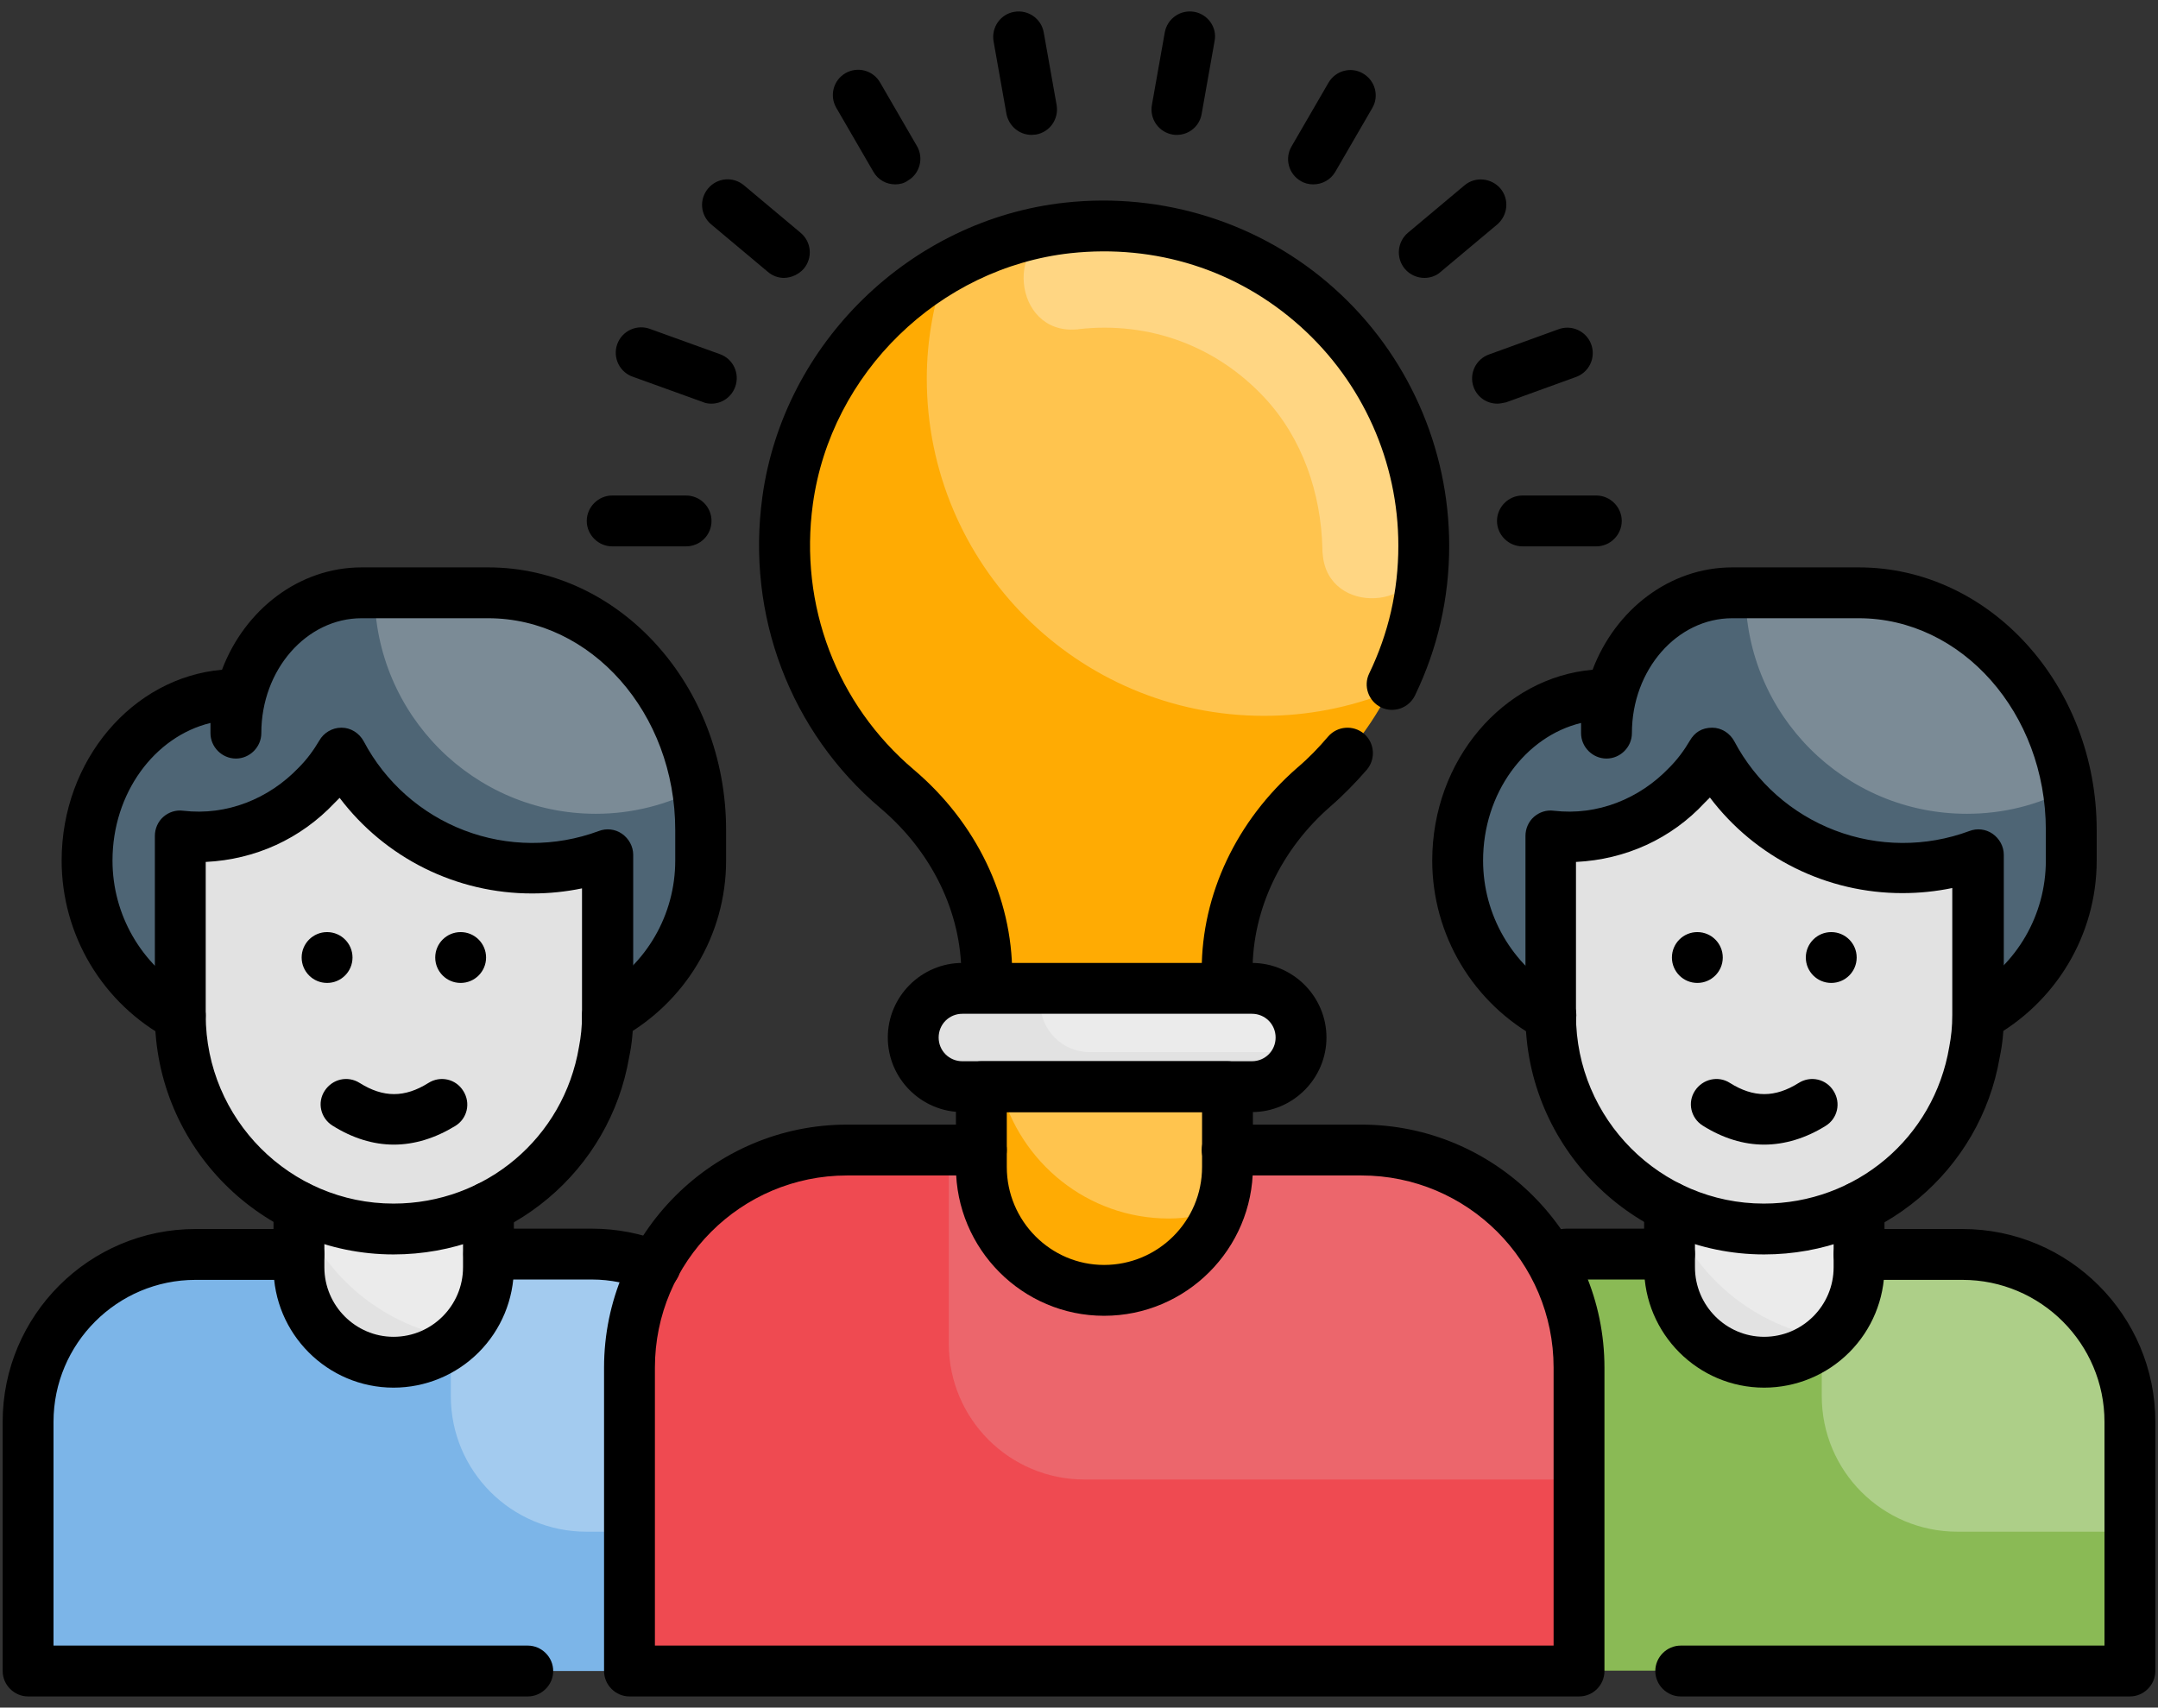<svg width="163" height="129" viewBox="0 0 163 129" fill="none" xmlns="http://www.w3.org/2000/svg">
<rect x="0" y="0" width="163" height="129" fill="#333333" stroke="none"/>
<path d="M45.882 76.689C45.882 77.636 45.805 78.532 45.626 79.428C44.993 83.186 43.048 86.596 40.136 89.053C37.224 91.511 33.535 92.855 29.724 92.846C20.814 92.846 13.618 85.625 13.618 76.689V63.143C14.028 63.194 14.412 63.22 14.822 63.22C18.432 63.22 21.659 61.709 23.937 59.302C24.68 58.559 25.269 57.74 25.781 56.869C27.631 60.375 30.694 63.087 34.397 64.501C38.101 65.914 42.192 65.932 45.907 64.551V76.689H45.882Z" fill="#E2E2E2"/>
<path d="M29.724 92.846C27.164 92.846 24.731 92.231 22.58 91.156V95.714C22.58 97.612 23.334 99.432 24.677 100.775C26.019 102.117 27.839 102.871 29.737 102.871C31.635 102.871 33.456 102.117 34.798 100.775C36.14 99.432 36.894 97.612 36.894 95.714V91.156C34.743 92.257 32.311 92.846 29.724 92.846Z" fill="#E2E2E2"/>
<path d="M36.869 44.758H27.318C22.094 44.758 17.818 49.495 17.818 55.359V52.465C11.595 52.465 6.577 58.073 6.577 65.012C6.579 67.431 7.237 69.805 8.481 71.879C9.726 73.953 11.51 75.651 13.644 76.791V63.169C14.054 63.22 14.438 63.245 14.847 63.245C18.458 63.245 21.684 61.735 23.963 59.328C24.706 58.585 25.295 57.766 25.807 56.895C27.657 60.401 30.72 63.113 34.423 64.526C38.127 65.94 42.218 65.958 45.933 64.577V76.817C48.063 75.675 49.844 73.976 51.084 71.902C52.324 69.827 52.978 67.455 52.975 65.038V62.733C52.924 52.772 45.728 44.758 36.869 44.758Z" fill="#4E6575"/>
<path d="M149.407 76.689C149.407 77.636 149.33 78.532 149.151 79.428C148.519 83.186 146.573 86.596 143.661 89.053C140.749 91.511 137.06 92.855 133.25 92.846C124.339 92.846 117.144 85.625 117.144 76.689V63.143C117.553 63.194 117.937 63.22 118.347 63.22C121.957 63.22 125.184 61.709 127.463 59.302C128.205 58.559 128.794 57.74 129.306 56.869C131.157 60.375 134.22 63.087 137.923 64.501C141.626 65.914 145.717 65.932 149.433 64.551V76.689H149.407Z" fill="#E2E2E2"/>
<path d="M133.25 92.846C130.689 92.846 128.257 92.231 126.106 91.156V95.714C126.106 97.612 126.86 99.432 128.202 100.775C129.544 102.117 131.364 102.871 133.263 102.871C135.161 102.871 136.981 102.117 138.323 100.775C139.665 99.432 140.42 97.612 140.42 95.714V91.156C138.243 92.257 135.81 92.846 133.25 92.846Z" fill="#E2E2E2"/>
<path d="M140.368 44.758H130.817C125.593 44.758 121.317 49.495 121.317 55.359V52.465C115.095 52.465 110.076 58.073 110.076 65.012C110.078 67.431 110.736 69.805 111.981 71.879C113.226 73.953 115.01 75.651 117.143 76.791V63.169C117.553 63.22 117.937 63.245 118.347 63.245C121.957 63.245 125.184 61.735 127.463 59.328C128.205 58.585 128.794 57.766 129.306 56.895C131.157 60.401 134.219 63.113 137.923 64.526C141.626 65.94 145.717 65.958 149.433 64.577V76.817C151.563 75.675 153.343 73.976 154.583 71.902C155.824 69.827 156.477 67.455 156.474 65.038V62.733C156.449 52.772 149.253 44.758 140.368 44.758Z" fill="#4E6575"/>
<path d="M74.126 82.091V88.16C74.126 93.307 78.274 97.481 83.395 97.481C88.542 97.481 92.716 93.332 92.716 88.16V82.091H74.126Z" fill="#FFAB03"/>
<path d="M102.83 86.88H92.69V88.16C92.69 93.307 88.542 97.481 83.369 97.481C78.248 97.481 74.1 93.332 74.1 88.16V86.88H63.96C54.87 86.88 47.521 94.229 47.521 103.319V126.236H119.269V103.319C119.269 94.229 111.92 86.88 102.83 86.88Z" fill="#EF4A51"/>
<path d="M119.269 103.319C119.269 94.229 111.92 86.88 102.83 86.88H92.69V88.16C92.69 93.307 88.542 97.481 83.369 97.481C78.248 97.481 74.1 93.332 74.1 88.16V86.88H71.795C71.718 87.52 71.667 88.16 71.667 88.8V101.526C71.667 107.185 76.251 111.769 81.91 111.769H119.243V103.319H119.269Z" fill="#E2E2E2" fill-opacity="0.188"/>
<path d="M94.559 74.666H72.692C71.731 74.701 70.821 75.108 70.154 75.8C69.487 76.493 69.114 77.417 69.114 78.379C69.114 79.34 69.487 80.264 70.154 80.957C70.821 81.649 71.731 82.056 72.692 82.091H94.559C95.52 82.056 96.43 81.649 97.097 80.957C97.764 80.264 98.137 79.34 98.137 78.379C98.137 77.417 97.764 76.493 97.097 75.8C96.43 75.108 95.52 74.701 94.559 74.666Z" fill="#E2E2E2"/>
<path d="M107.567 41.224C107.567 26.987 95.225 15.618 80.655 17.231C69.849 18.435 60.99 27.038 59.504 37.819C58.301 46.55 61.783 54.514 67.801 59.609C71.949 63.143 74.561 68.162 74.561 73.616V74.666H92.716V73.283C92.716 67.906 95.225 62.964 99.271 59.43C101.878 57.168 103.968 54.371 105.4 51.23C106.831 48.089 107.57 44.676 107.567 41.224Z" fill="#FFAB03"/>
<path d="M148.229 94.741H140.42V95.739C140.42 97.638 139.665 99.458 138.323 100.8C136.981 102.142 135.161 102.896 133.263 102.896C131.364 102.896 129.544 102.142 128.202 100.8C126.86 99.458 126.106 97.638 126.106 95.739V94.741H118.296C117.835 94.741 117.348 94.766 116.913 94.818C118.424 97.301 119.295 100.195 119.295 103.293V126.211H105.646H160.879V107.39C160.879 100.425 155.22 94.741 148.229 94.741Z" fill="#8ABA55"/>
<path d="M47.546 103.319C47.546 100.553 48.238 97.967 49.441 95.663C47.981 95.074 46.394 94.741 44.73 94.741H36.92V95.739C36.92 96.679 36.735 97.61 36.375 98.478C36.015 99.347 35.488 100.136 34.824 100.8C34.159 101.465 33.37 101.992 32.502 102.352C31.633 102.711 30.703 102.896 29.763 102.896C28.823 102.896 27.892 102.711 27.024 102.352C26.156 101.992 25.367 101.465 24.702 100.8C24.038 100.136 23.51 99.347 23.151 98.478C22.791 97.61 22.606 96.679 22.606 95.739V94.741H14.771C7.78 94.741 2.121 100.425 2.121 107.416V126.236H47.546V103.319Z" fill="#7CB5E8"/>
<path opacity="0.3" d="M94.559 74.666H78.76C78.658 75.024 78.581 75.383 78.581 75.767C78.581 77.815 80.245 79.48 82.294 79.48H98.093C98.195 79.121 98.272 78.763 98.272 78.379C98.272 76.33 96.608 74.666 94.559 74.666ZM88.286 92.052C89.617 92.052 90.872 91.796 92.075 91.438C92.459 90.413 92.69 89.338 92.69 88.186V82.117H75.559C77.019 87.802 82.14 92.052 88.286 92.052ZM80.655 17.231C77.352 17.59 74.228 18.665 71.437 20.253C70.541 22.865 70.003 25.656 70.003 28.6C70.003 42.658 81.398 54.078 95.481 54.078C98.784 54.078 101.959 53.438 104.853 52.286C106.631 48.879 107.562 45.093 107.567 41.25C107.567 26.987 95.225 15.618 80.655 17.231Z" fill="white"/>
<path opacity="0.3" d="M148.562 61.478C151.328 61.478 153.914 60.813 156.193 59.609C154.887 51.185 148.306 44.758 140.368 44.758H131.842C131.842 54.002 139.319 61.478 148.562 61.478Z" fill="#E2E2E2"/>
<path opacity="0.3" d="M148.229 94.741H140.419V95.739C140.419 98.07 139.318 100.092 137.603 101.398V105.47C137.603 111.129 142.186 115.712 147.845 115.712H160.879V107.416C160.879 100.425 155.22 94.741 148.229 94.741Z" fill="white"/>
<path opacity="0.3" d="M140.42 91.181C138.198 92.294 135.747 92.873 133.263 92.873C130.778 92.873 128.327 92.294 126.106 91.181V91.361C128.001 96.431 132.507 100.22 138.013 101.091C139.472 99.785 140.42 97.89 140.42 95.765V91.181Z" fill="white"/>
<path opacity="0.3" d="M45.011 61.478C47.777 61.478 50.363 60.787 52.667 59.609C51.362 51.185 44.781 44.758 36.843 44.758H28.291C28.316 54.002 35.793 61.478 45.011 61.478Z" fill="#E2E2E2"/>
<path opacity="0.3" d="M36.894 94.741V95.739C36.894 98.07 35.768 100.118 34.052 101.424V105.47C34.052 111.129 38.636 115.712 44.294 115.712H47.521V103.319C47.521 100.553 48.212 97.967 49.416 95.663C47.956 95.074 46.368 94.741 44.704 94.741H36.894Z" fill="white"/>
<path opacity="0.3" d="M22.58 91.181V91.412C23.54 93.929 25.146 96.148 27.236 97.847C29.326 99.547 31.827 100.665 34.487 101.091C35.947 99.785 36.894 97.89 36.894 95.765V91.207C34.743 92.283 32.311 92.897 29.724 92.897C27.164 92.846 24.731 92.231 22.58 91.181ZM80.655 17.231H80.578C75.79 17.769 76.481 25.271 81.295 24.887C81.372 24.887 81.423 24.887 81.5 24.862C86.8 24.273 91.845 26.116 95.506 30.034C98.374 33.107 99.783 37.255 99.885 41.455C99.885 41.608 99.885 41.736 99.911 41.89C100.295 46.55 107.516 46.166 107.567 41.48V41.224C107.567 26.987 95.225 15.618 80.655 17.231Z" fill="white"/>
<path d="M29.724 94.766C19.789 94.766 11.698 86.649 11.698 76.689V63.143C11.698 62.605 11.928 62.067 12.338 61.709C12.748 61.35 13.285 61.171 13.849 61.248C17.126 61.632 20.301 60.352 22.555 57.996C23.169 57.382 23.681 56.69 24.117 55.948C24.45 55.359 25.09 54.974 25.781 54.974H25.807C26.498 54.974 27.138 55.384 27.471 55.999C29.103 59.09 31.802 61.482 35.067 62.73C38.331 63.979 41.938 63.998 45.216 62.784C45.805 62.554 46.471 62.631 46.983 62.989C47.495 63.348 47.828 63.937 47.828 64.577V76.74C47.828 77.892 47.725 78.916 47.521 79.864C46.061 88.442 38.584 94.766 29.724 94.766ZM15.539 65.115V76.689C15.539 84.549 21.915 90.925 29.724 90.925C36.689 90.925 42.579 85.958 43.731 79.096C43.885 78.302 43.961 77.559 43.961 76.689V67.112C42.732 67.368 41.478 67.496 40.197 67.496C37.38 67.5 34.599 66.85 32.075 65.597C29.552 64.344 27.353 62.522 25.653 60.275L25.269 60.659C22.708 63.373 19.277 64.935 15.539 65.115Z" fill="black"/>
<path d="M29.725 104.83C24.731 104.83 20.66 100.758 20.66 95.739V91.181C20.66 90.132 21.531 89.261 22.581 89.261C23.63 89.261 24.501 90.132 24.501 91.181V95.739C24.501 98.633 26.857 100.989 29.725 100.989C32.618 100.989 34.974 98.633 34.974 95.739V91.181C34.974 90.132 35.844 89.261 36.894 89.261C37.944 89.261 38.815 90.132 38.815 91.181V95.739C38.815 98.15 37.857 100.462 36.152 102.167C34.448 103.872 32.135 104.83 29.725 104.83ZM45.882 78.686C45.538 78.683 45.201 78.586 44.909 78.404C44.59 78.218 44.332 77.943 44.165 77.614C43.998 77.285 43.93 76.915 43.967 76.547C44.005 76.18 44.148 75.832 44.378 75.543C44.609 75.255 44.918 75.039 45.267 74.922C48.827 72.873 51.003 69.109 51.003 65.012V62.708C51.003 53.873 44.653 46.704 36.869 46.704H27.318C23.144 46.704 19.738 50.596 19.738 55.384C19.738 56.434 18.868 57.305 17.818 57.305C16.768 57.305 15.897 56.434 15.897 55.384V54.616C11.672 55.64 8.497 59.916 8.497 65.012C8.497 69.109 10.674 72.873 14.207 74.922C14.976 75.152 15.539 75.869 15.539 76.714C15.539 77.38 15.18 78.046 14.617 78.404C14.028 78.763 13.311 78.814 12.722 78.481C10.285 77.176 8.248 75.234 6.827 72.862C5.407 70.49 4.656 67.777 4.656 65.012C4.656 57.433 10.008 51.185 16.768 50.596C18.483 46.064 22.581 42.863 27.318 42.863H36.869C46.778 42.863 54.844 51.774 54.844 62.708V65.012C54.844 70.645 51.746 75.792 46.778 78.481C46.497 78.609 46.189 78.686 45.882 78.686ZM29.75 86.47C28.188 86.47 26.626 85.984 25.116 85.036C24.219 84.473 23.938 83.295 24.527 82.399C25.116 81.502 26.268 81.246 27.164 81.81C28.956 82.936 30.57 82.936 32.362 81.81C33.258 81.246 34.436 81.502 34.999 82.424C35.563 83.32 35.307 84.498 34.385 85.062C32.874 85.984 31.312 86.47 29.75 86.47Z" fill="black"/>
<path d="M24.706 74.256C25.766 74.256 26.626 73.396 26.626 72.335C26.626 71.275 25.766 70.415 24.706 70.415C23.645 70.415 22.785 71.275 22.785 72.335C22.785 73.396 23.645 74.256 24.706 74.256Z" fill="black"/>
<path d="M34.794 74.256C35.855 74.256 36.715 73.396 36.715 72.335C36.715 71.275 35.855 70.415 34.794 70.415C33.734 70.415 32.874 71.275 32.874 72.335C32.874 73.396 33.734 74.256 34.794 74.256Z" fill="black"/>
<path d="M133.25 94.766C123.315 94.766 115.223 86.649 115.223 76.689V63.143C115.223 62.605 115.454 62.067 115.863 61.709C116.273 61.35 116.811 61.171 117.374 61.248C120.652 61.632 123.827 60.352 126.08 57.996C126.695 57.382 127.207 56.69 127.642 55.948C128.001 55.333 128.538 54.974 129.332 54.974C130.023 54.974 130.664 55.384 130.996 55.999C132.628 59.09 135.328 61.482 138.592 62.73C141.857 63.979 145.464 63.998 148.741 62.784C149.33 62.554 149.996 62.631 150.508 62.989C151.02 63.348 151.353 63.937 151.353 64.577V76.74C151.353 77.892 151.251 78.916 151.046 79.864C149.586 88.442 142.11 94.766 133.25 94.766ZM119.038 65.115V76.689C119.038 84.549 125.414 90.925 133.224 90.925C140.189 90.925 146.078 85.958 147.231 79.096C147.384 78.302 147.461 77.559 147.461 76.689V67.086C146.232 67.342 144.977 67.47 143.697 67.47C140.879 67.474 138.099 66.824 135.575 65.571C133.052 64.318 130.853 62.496 129.153 60.249L128.769 60.633C126.234 63.373 122.777 64.935 119.038 65.115Z" fill="black"/>
<path d="M133.25 104.83C128.257 104.83 124.185 100.758 124.185 95.739V91.181C124.185 90.132 125.056 89.261 126.106 89.261C127.155 89.261 128.026 90.132 128.026 91.181V95.739C128.026 98.633 130.382 100.989 133.25 100.989C136.143 100.989 138.499 98.633 138.499 95.739V91.181C138.499 90.132 139.37 89.261 140.419 89.261C141.469 89.261 142.34 90.132 142.34 91.181V95.739C142.34 98.15 141.382 100.462 139.677 102.167C137.973 103.872 135.661 104.83 133.25 104.83ZM149.407 78.686C149.063 78.683 148.726 78.586 148.434 78.404C148.116 78.218 147.857 77.943 147.69 77.614C147.523 77.285 147.455 76.915 147.493 76.547C147.53 76.18 147.673 75.832 147.904 75.543C148.134 75.255 148.443 75.039 148.793 74.922C152.352 72.873 154.528 69.109 154.528 65.012V62.708C154.528 53.873 148.178 46.704 140.394 46.704H130.843C126.669 46.704 123.263 50.596 123.263 55.384C123.263 56.434 122.393 57.305 121.343 57.305C120.293 57.305 119.422 56.434 119.422 55.384V54.616C115.197 55.64 112.022 59.916 112.022 65.012C112.022 69.109 114.199 72.873 117.732 74.922C118.501 75.152 119.064 75.869 119.064 76.714C119.064 77.38 118.705 78.046 118.142 78.404C117.553 78.763 116.836 78.814 116.247 78.481C113.81 77.176 111.773 75.234 110.352 72.862C108.932 70.49 108.181 67.777 108.181 65.012C108.181 57.433 113.533 51.185 120.293 50.596C122.009 46.064 126.106 42.863 130.843 42.863H140.394C150.303 42.863 158.369 51.774 158.369 62.708V65.012C158.369 70.645 155.271 75.792 150.303 78.481C150.022 78.609 149.714 78.686 149.407 78.686ZM133.25 86.47C131.688 86.47 130.126 85.984 128.615 85.036C127.719 84.473 127.437 83.295 128.026 82.399C128.615 81.502 129.793 81.246 130.664 81.81C132.456 82.936 134.069 82.936 135.862 81.81C136.758 81.246 137.936 81.502 138.499 82.424C139.062 83.32 138.806 84.498 137.884 85.062C136.399 85.984 134.812 86.47 133.25 86.47Z" fill="black"/>
<path d="M128.205 74.256C129.266 74.256 130.126 73.396 130.126 72.335C130.126 71.275 129.266 70.415 128.205 70.415C127.145 70.415 126.285 71.275 126.285 72.335C126.285 73.396 127.145 74.256 128.205 74.256Z" fill="black"/>
<path d="M138.32 74.256C139.381 74.256 140.24 73.396 140.24 72.335C140.24 71.275 139.381 70.415 138.32 70.415C137.259 70.415 136.399 71.275 136.399 72.335C136.399 73.396 137.259 74.256 138.32 74.256Z" fill="black"/>
<path d="M83.395 99.401C77.224 99.401 72.205 94.357 72.205 88.16V82.091C72.205 81.582 72.407 81.094 72.767 80.733C73.127 80.373 73.616 80.171 74.125 80.171H92.715C93.765 80.171 94.636 81.041 94.636 82.091V88.16C94.636 94.357 89.591 99.401 83.395 99.401ZM76.046 84.012V88.16C76.046 92.231 79.349 95.56 83.395 95.56C87.466 95.56 90.795 92.257 90.795 88.16V84.012H76.046Z" fill="black"/>
<path d="M119.269 128.157H47.546C46.496 128.157 45.626 127.286 45.626 126.236V103.319C45.626 93.204 53.871 84.959 63.985 84.959H74.125C75.175 84.959 76.046 85.83 76.046 86.88C76.046 87.93 75.175 88.8 74.125 88.8H63.985C55.971 88.8 49.467 95.304 49.467 103.319V124.316H117.348V103.319C117.348 95.304 110.844 88.8 102.83 88.8H92.69C91.64 88.8 90.769 87.93 90.769 86.88C90.769 85.83 91.64 84.959 92.69 84.959H102.83C112.944 84.959 121.189 93.204 121.189 103.319V126.236C121.189 127.286 120.344 128.157 119.269 128.157ZM94.559 84.012H72.691C69.593 84.012 67.058 81.477 67.058 78.379C67.058 75.28 69.593 72.745 72.691 72.745H94.559C97.657 72.745 100.192 75.28 100.192 78.379C100.192 81.477 97.657 84.012 94.559 84.012ZM72.691 76.586C71.693 76.586 70.899 77.38 70.899 78.379C70.899 79.377 71.693 80.171 72.691 80.171H94.559C95.558 80.171 96.351 79.377 96.351 78.379C96.351 77.38 95.558 76.586 94.559 76.586H72.691Z" fill="black"/>
<path d="M74.535 75.536C73.485 75.536 72.615 74.666 72.615 73.616C72.615 68.93 70.387 64.346 66.52 61.069C59.684 55.282 56.355 46.473 57.584 37.537C59.172 25.937 68.774 16.591 80.425 15.311C87.85 14.491 95.276 16.847 100.781 21.789C106.312 26.731 109.462 33.824 109.462 41.224C109.462 45.193 108.591 48.983 106.876 52.542C106.415 53.489 105.262 53.899 104.315 53.438C103.368 52.977 102.958 51.825 103.419 50.878C104.878 47.856 105.621 44.63 105.621 41.224C105.621 34.899 102.932 28.882 98.221 24.657C93.458 20.381 87.287 18.435 80.86 19.126C70.925 20.227 62.756 28.191 61.399 38.075C60.349 45.705 63.192 53.208 69.03 58.15C73.767 62.17 76.456 67.803 76.456 73.616C76.456 74.691 75.585 75.536 74.535 75.536Z" fill="black"/>
<path d="M92.69 75.203C91.64 75.203 90.769 74.333 90.769 73.283C90.769 67.547 93.407 61.991 97.99 57.996C98.835 57.279 99.603 56.485 100.32 55.64C101.012 54.846 102.215 54.744 103.035 55.435C103.828 56.127 103.931 57.33 103.239 58.15C102.394 59.123 101.473 60.07 100.5 60.915C96.761 64.167 94.61 68.699 94.61 73.308C94.61 74.358 93.765 75.203 92.69 75.203ZM51.822 41.275H46.24C45.191 41.275 44.32 40.405 44.32 39.355C44.32 38.305 45.191 37.434 46.24 37.434H51.822C52.332 37.434 52.82 37.637 53.181 37.997C53.541 38.357 53.743 38.846 53.743 39.355C53.743 39.864 53.541 40.353 53.181 40.713C52.82 41.073 52.332 41.275 51.822 41.275ZM120.575 41.275H114.993C113.943 41.275 113.072 40.405 113.072 39.355C113.072 38.305 113.943 37.434 114.993 37.434H120.575C121.625 37.434 122.495 38.305 122.495 39.355C122.495 40.405 121.625 41.275 120.575 41.275ZM113.098 30.495C112.304 30.495 111.587 30.009 111.305 29.241C111.132 28.762 111.157 28.234 111.373 27.773C111.589 27.312 111.979 26.956 112.458 26.782L117.681 24.887C117.92 24.793 118.176 24.748 118.432 24.754C118.689 24.761 118.942 24.818 119.176 24.924C119.41 25.03 119.62 25.181 119.795 25.37C119.969 25.558 120.104 25.779 120.191 26.021C120.279 26.262 120.317 26.519 120.303 26.775C120.29 27.032 120.225 27.283 120.113 27.514C120 27.745 119.843 27.951 119.65 28.12C119.456 28.289 119.231 28.417 118.987 28.498L113.764 30.393C113.533 30.444 113.303 30.495 113.098 30.495ZM107.593 20.995C107.055 20.995 106.491 20.765 106.107 20.304C105.781 19.912 105.622 19.408 105.665 18.899C105.709 18.392 105.95 17.921 106.338 17.59L110.614 14.005C111.433 13.313 112.637 13.441 113.328 14.235C114.02 15.055 113.892 16.258 113.098 16.95L108.822 20.534C108.489 20.842 108.028 20.995 107.593 20.995ZM99.194 13.928C98.861 13.928 98.528 13.851 98.246 13.672C98.028 13.547 97.837 13.38 97.684 13.18C97.532 12.981 97.42 12.753 97.356 12.51C97.291 12.268 97.276 12.014 97.31 11.765C97.344 11.516 97.427 11.277 97.555 11.06L100.346 6.246C100.884 5.324 102.062 5.017 102.958 5.555C103.88 6.093 104.187 7.27 103.649 8.167L100.858 12.981C100.5 13.595 99.859 13.928 99.194 13.928ZM88.9 10.19C88.798 10.19 88.67 10.19 88.567 10.164C88.318 10.121 88.08 10.029 87.867 9.893C87.653 9.758 87.469 9.581 87.324 9.374C87.179 9.167 87.076 8.934 87.021 8.687C86.966 8.44 86.961 8.185 87.005 7.936L87.978 2.457C88.022 2.207 88.114 1.969 88.249 1.756C88.385 1.543 88.561 1.358 88.768 1.213C88.975 1.068 89.208 0.965 89.455 0.91C89.702 0.856 89.957 0.85 90.206 0.895C91.23 1.074 91.947 2.072 91.742 3.097L90.769 8.576C90.702 9.024 90.476 9.433 90.133 9.729C89.791 10.025 89.353 10.188 88.9 10.19ZM77.915 10.19C76.993 10.19 76.2 9.524 76.02 8.602L75.047 3.122C74.868 2.072 75.559 1.074 76.609 0.895C77.659 0.715 78.658 1.407 78.837 2.457L79.81 7.936C79.989 8.986 79.298 9.985 78.248 10.164C78.145 10.164 78.043 10.19 77.915 10.19ZM67.621 13.928C66.956 13.928 66.316 13.595 65.957 12.955L63.166 8.141C63.04 7.924 62.958 7.685 62.924 7.436C62.891 7.187 62.907 6.934 62.971 6.692C63.1 6.202 63.419 5.784 63.857 5.529C64.295 5.275 64.817 5.204 65.306 5.334C65.549 5.398 65.776 5.51 65.976 5.662C66.175 5.814 66.343 6.004 66.469 6.221L69.26 11.035C69.798 11.956 69.465 13.134 68.569 13.646C68.287 13.851 67.954 13.928 67.621 13.928ZM59.223 20.995C58.787 20.995 58.352 20.842 57.994 20.534L53.717 16.95C52.898 16.258 52.795 15.055 53.487 14.235C54.178 13.416 55.382 13.313 56.201 14.005L60.477 17.59C61.297 18.281 61.399 19.485 60.708 20.304C60.52 20.514 60.292 20.684 60.036 20.802C59.781 20.921 59.504 20.987 59.223 20.995ZM53.743 30.495C53.513 30.495 53.308 30.47 53.077 30.367L47.828 28.472C47.584 28.392 47.359 28.263 47.166 28.094C46.972 27.925 46.815 27.719 46.703 27.488C46.59 27.257 46.526 27.006 46.512 26.75C46.498 26.493 46.536 26.237 46.624 25.995C46.711 25.754 46.846 25.532 47.02 25.344C47.195 25.155 47.405 25.004 47.639 24.898C47.873 24.793 48.126 24.735 48.383 24.729C48.64 24.722 48.895 24.768 49.134 24.862L54.383 26.757C55.382 27.115 55.894 28.216 55.535 29.215C55.254 30.009 54.511 30.495 53.743 30.495ZM126.106 96.661H118.296C117.246 96.661 116.375 95.791 116.375 94.741C116.375 93.691 117.246 92.82 118.296 92.82H126.106C127.156 92.82 128.026 93.691 128.026 94.741C128.026 95.791 127.156 96.661 126.106 96.661ZM160.879 128.157H126.951C125.901 128.157 125.03 127.286 125.03 126.236C125.03 125.186 125.901 124.316 126.951 124.316H158.958V107.416C158.958 101.501 154.144 96.687 148.229 96.687H140.419C139.37 96.687 138.499 95.816 138.499 94.766C138.499 93.716 139.37 92.846 140.419 92.846H148.229C156.27 92.846 162.799 99.376 162.799 107.416V126.236C162.799 127.286 161.929 128.157 160.879 128.157ZM39.864 128.157H2.121C1.071 128.157 0.201 127.286 0.201 126.236V107.416C0.201 99.376 6.73 92.846 14.771 92.846H22.58C23.63 92.846 24.501 93.716 24.501 94.766C24.501 95.816 23.63 96.687 22.58 96.687H14.771C8.856 96.687 4.042 101.501 4.042 107.416V124.316H39.864C40.914 124.316 41.785 125.186 41.785 126.236C41.785 127.286 40.914 128.157 39.864 128.157ZM49.441 97.583C49.211 97.583 48.955 97.532 48.724 97.455C47.444 96.943 46.087 96.661 44.73 96.661H36.92C35.87 96.661 34.999 95.791 34.999 94.741C34.999 93.691 35.87 92.82 36.92 92.82H44.73C46.599 92.82 48.417 93.179 50.184 93.87C51.157 94.254 51.643 95.381 51.259 96.38C50.901 97.148 50.184 97.583 49.441 97.583Z" fill="black"/>
</svg>
